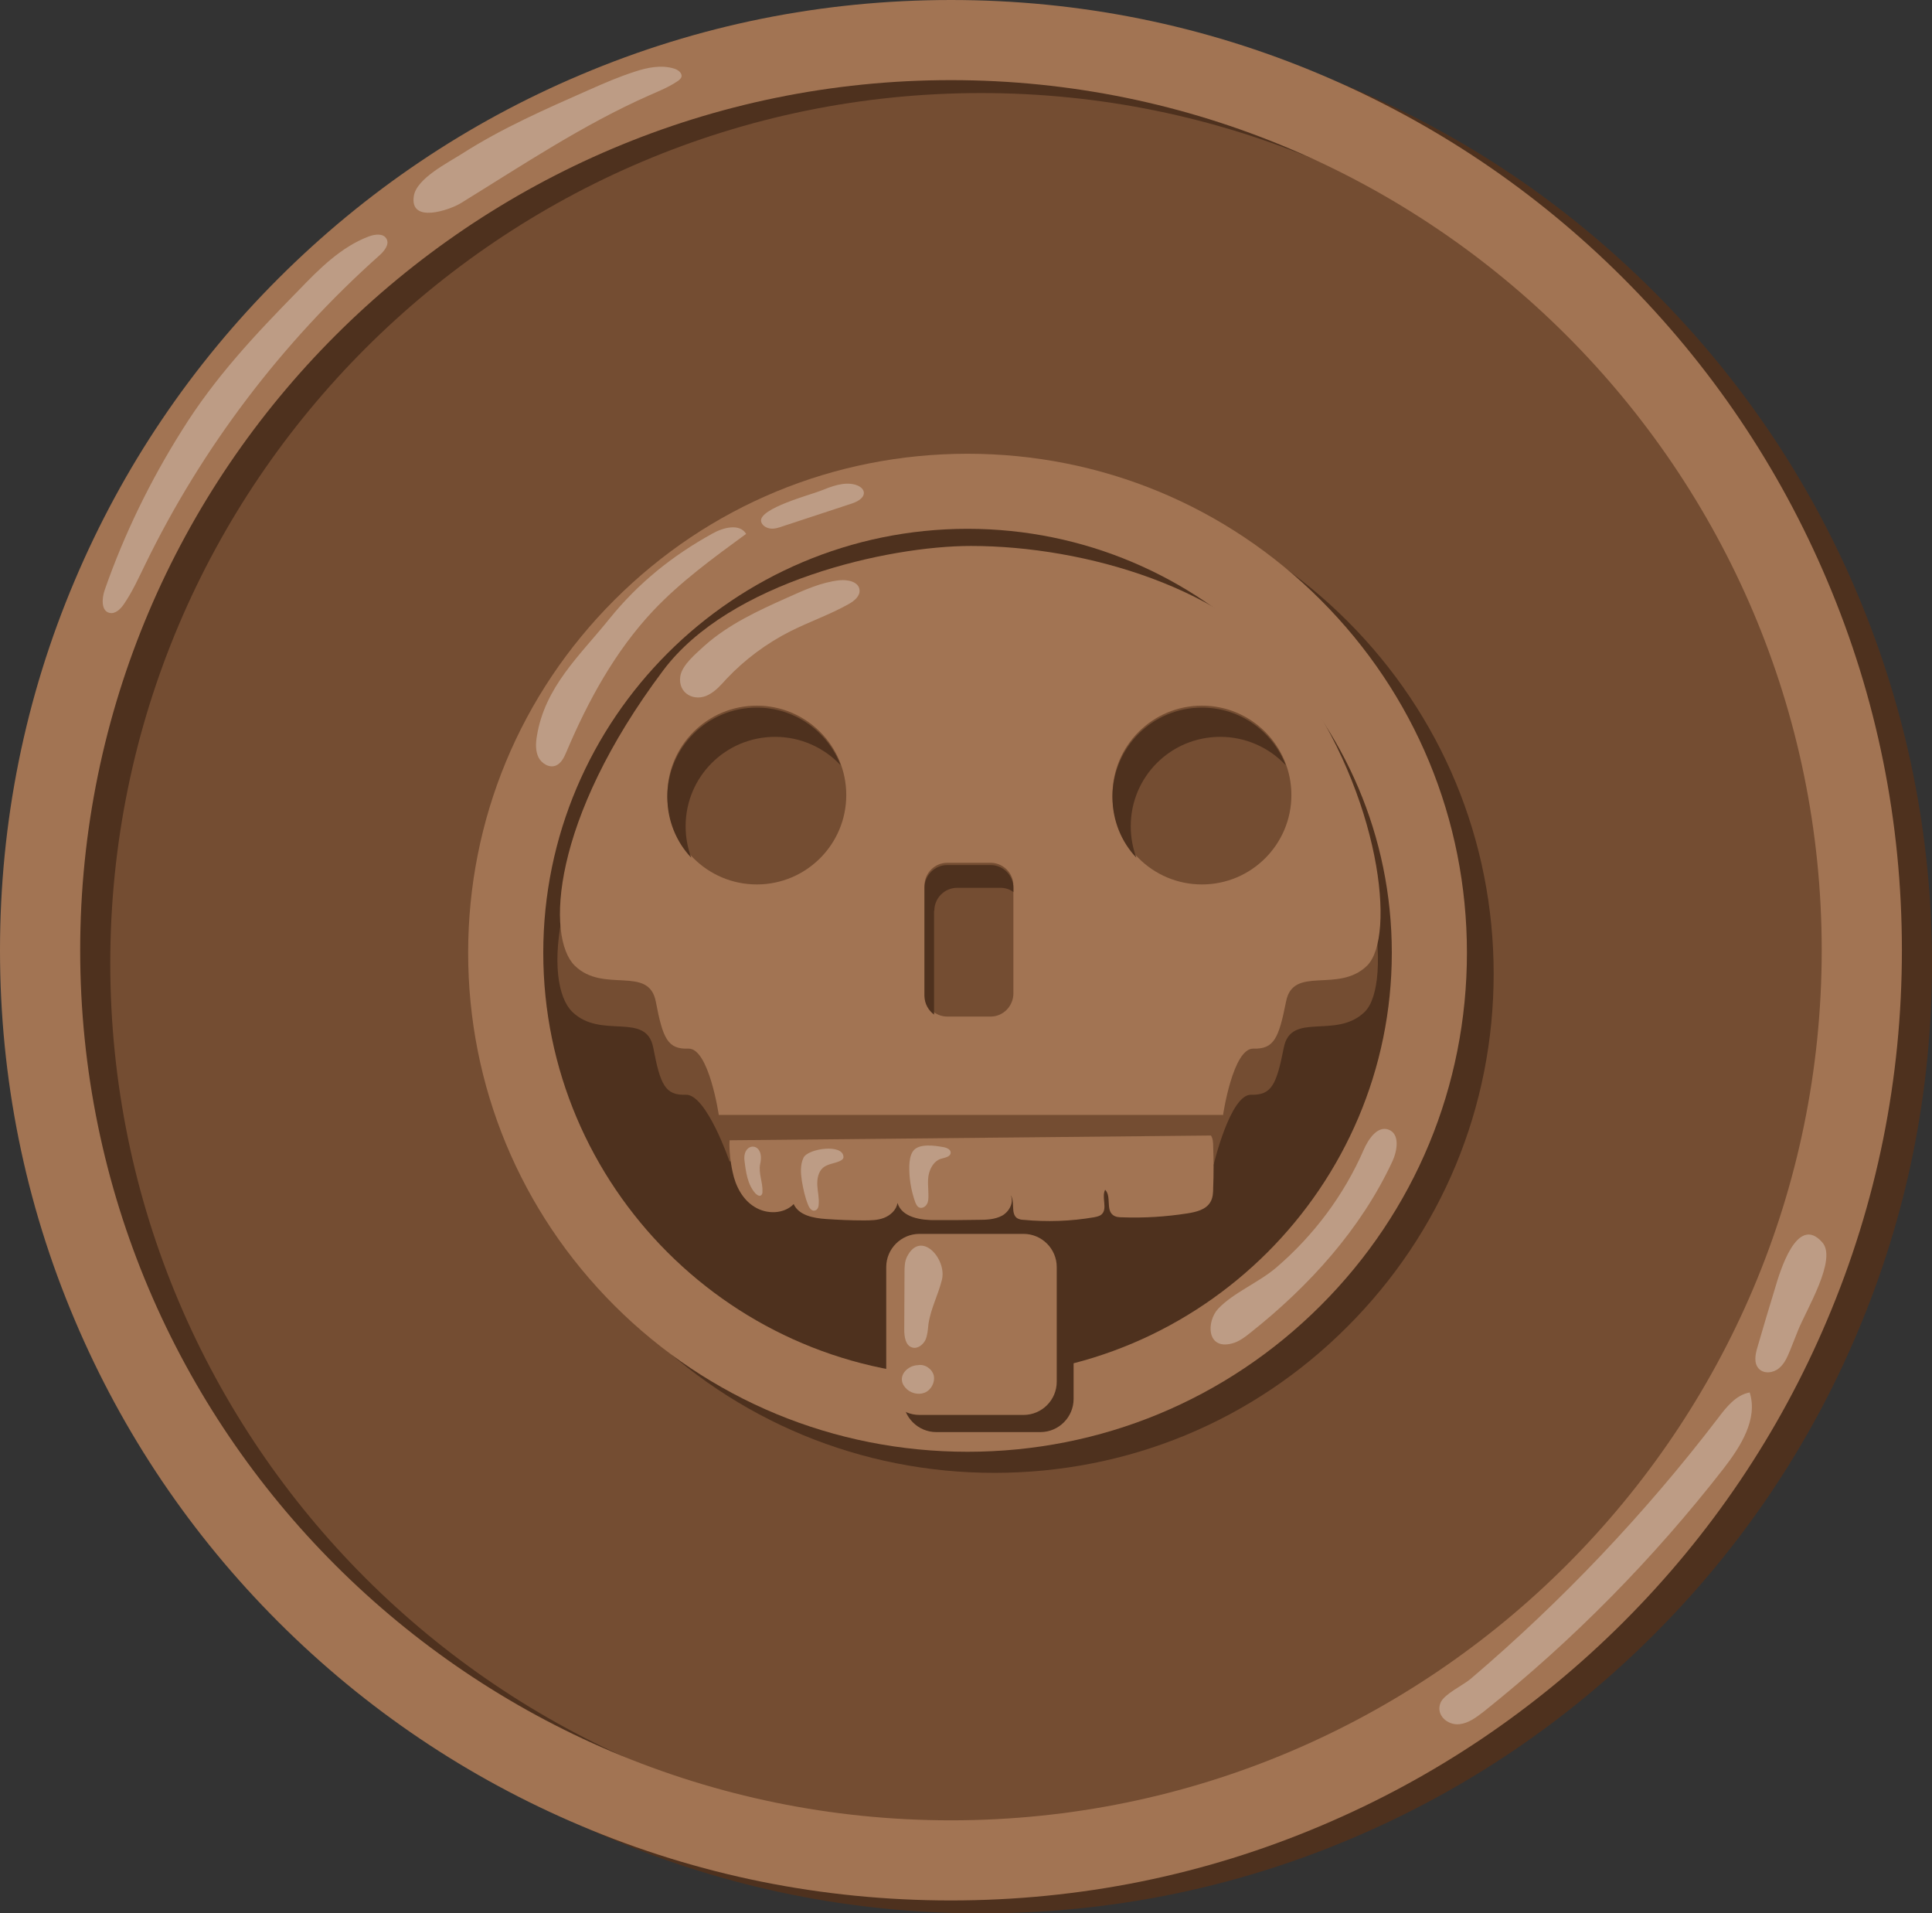 <svg width="306" height="303" viewBox="0 0 306 303" fill="none" xmlns="http://www.w3.org/2000/svg">
<rect x="0" y="0" width="306" height="303" fill="#333333" stroke="none"/>
<g clip-path="url(#clip0_1172_24140)">
<path d="M156.541 293.117C233.669 293.117 296.195 230.65 296.195 153.593C296.195 76.535 233.669 14.068 156.541 14.068C79.412 14.068 16.887 76.535 16.887 153.593C16.887 230.65 79.412 293.117 156.541 293.117Z" fill="#744D32"/>
<path d="M155.382 303.001C135.062 303.001 115.321 299.039 96.739 291.159C78.781 283.59 62.695 272.728 48.881 258.927C35.067 245.126 24.194 229.009 16.619 211.113C8.776 192.548 4.766 172.87 4.766 152.525C4.766 132.179 8.732 112.502 16.619 93.937C24.194 75.996 35.067 59.924 48.881 46.123C62.695 32.322 78.826 21.459 96.739 13.891C115.321 6.056 135.017 2.049 155.382 2.049C175.701 2.049 195.442 6.011 214.024 13.891C231.982 21.459 248.068 32.322 261.882 46.123C275.696 59.924 286.569 76.04 294.144 93.937C301.987 112.502 305.998 132.179 305.998 152.525C305.998 172.87 302.032 192.548 294.144 211.113C286.569 229.054 275.696 245.126 261.882 258.927C248.068 272.728 231.937 283.59 214.024 291.159C195.442 299.039 175.701 303.001 155.382 303.001ZM155.382 14.737C79.316 14.737 17.465 76.575 17.465 152.525C17.465 228.52 79.316 290.313 155.382 290.313C231.447 290.313 293.298 228.52 293.298 152.525C293.253 76.575 231.403 14.737 155.382 14.737Z" fill="#4E311E"/>
<path d="M150.616 300.952C130.296 300.952 110.556 296.99 91.974 289.11C74.06 281.542 57.929 270.679 44.115 256.878C30.301 243.077 19.429 226.961 11.853 209.064C3.966 190.499 0 170.777 0 150.476C0 130.175 3.966 110.453 11.853 91.888C19.429 73.992 30.301 57.875 44.115 44.074C57.929 30.273 74.06 19.41 91.974 11.842C110.556 3.962 130.296 0 150.616 0C170.936 0 190.676 3.962 209.258 11.842C227.172 19.41 243.303 30.273 257.117 44.074C270.931 57.875 281.803 73.992 289.379 91.888C297.266 110.453 301.232 130.175 301.232 150.476C301.232 170.777 297.266 190.499 289.379 209.064C281.803 226.961 270.931 243.077 257.117 256.878C243.303 270.679 227.172 281.542 209.258 289.11C190.676 296.99 170.936 300.952 150.616 300.952ZM150.616 12.688C74.595 12.688 12.7 74.526 12.7 150.476C12.7 226.471 74.55 288.264 150.616 288.264C226.682 288.264 288.532 226.471 288.532 150.476C288.532 74.526 226.682 12.688 150.616 12.688Z" fill="#A27453"/>
<path d="M155.07 221.262C193.167 221.262 224.051 190.407 224.051 152.346C224.051 114.285 193.167 83.43 155.07 83.43C116.973 83.43 86.09 114.285 86.09 152.346C86.09 190.407 116.973 221.262 155.07 221.262Z" fill="#4E311E"/>
<path d="M157.478 233.24C136.357 233.24 116.482 225.004 101.555 210.09C86.627 195.175 78.383 175.32 78.383 154.217C78.383 133.115 86.627 113.26 101.555 98.346C116.482 83.431 136.357 75.195 157.478 75.195C178.6 75.195 198.475 83.431 213.402 98.346C228.33 113.26 236.574 133.115 236.574 154.217C236.574 175.32 228.33 195.175 213.402 210.09C198.475 225.048 178.645 233.24 157.478 233.24ZM157.478 87.127C120.448 87.127 90.281 117.222 90.281 154.262C90.281 191.258 120.404 221.397 157.478 221.397C194.509 221.397 224.676 191.302 224.676 154.262C224.676 117.222 194.553 87.127 157.478 87.127Z" fill="#4E311E"/>
<path d="M153.244 229.9C132.122 229.9 112.248 221.664 97.32 206.75C82.392 191.836 74.148 171.98 74.148 150.878C74.148 129.775 82.392 109.92 97.32 95.006C112.248 80.092 132.122 71.856 153.244 71.856C174.366 71.856 194.24 80.092 209.168 95.006C224.096 109.92 232.34 129.775 232.34 150.878C232.34 171.98 224.096 191.836 209.168 206.75C194.24 221.664 174.366 229.9 153.244 229.9ZM153.244 83.742C116.214 83.742 86.046 113.837 86.046 150.878C86.046 187.918 116.169 218.013 153.244 218.013C190.274 218.013 220.442 187.918 220.442 150.878C220.442 113.837 190.274 83.742 153.244 83.742Z" fill="#A27453"/>
<path d="M204.801 114.684C194.552 100.482 171.469 93.76 153.378 93.76C140.232 93.76 115.144 99.414 104.628 113.482C86.848 137.166 86.091 155.775 90.636 160.227C95.181 164.679 102.355 160.094 103.469 165.926C104.583 171.758 105.341 173.494 108.638 173.361C111.891 173.272 115.545 183.912 115.545 183.912H153.378L192.235 184.402C192.235 184.402 194.864 173.272 198.161 173.361C201.414 173.45 202.172 171.758 203.33 165.926C204.444 160.094 211.619 164.679 216.164 160.227C220.665 155.731 218.303 133.382 204.801 114.684Z" fill="#744D32"/>
<path d="M205.203 107.381C194.954 93.18 171.872 86.457 153.78 86.457C140.634 86.457 115.547 92.111 105.03 106.179C87.25 129.864 86.493 148.473 91.038 152.925C95.583 157.377 102.758 152.791 103.872 158.623C104.986 164.455 105.743 166.192 109.041 166.058C112.294 165.969 113.853 176.609 113.853 176.609H153.78H193.706C193.706 176.609 195.266 165.969 198.519 166.058C201.772 166.147 202.53 164.455 203.688 158.623C204.802 152.791 211.976 157.377 216.522 152.925C221.111 148.428 218.75 126.079 205.203 107.381Z" fill="#A27453"/>
<path d="M119.866 140.059C127.692 140.059 134.036 133.72 134.036 125.901C134.036 118.083 127.692 111.744 119.866 111.744C112.04 111.744 105.695 118.083 105.695 125.901C105.695 133.72 112.04 140.059 119.866 140.059Z" fill="#744D32"/>
<path d="M119.866 112.057C112.023 112.057 105.695 118.378 105.695 126.214C105.695 129.953 107.121 133.337 109.483 135.83C108.904 134.272 108.592 132.58 108.592 130.844C108.592 123.008 114.919 116.687 122.762 116.687C126.862 116.687 130.56 118.423 133.145 121.183C131.095 115.841 125.926 112.057 119.866 112.057Z" fill="#4E311E"/>
<path d="M190.366 140.059C198.192 140.059 204.536 133.72 204.536 125.901C204.536 118.083 198.192 111.744 190.366 111.744C182.54 111.744 176.195 118.083 176.195 125.901C176.195 133.72 182.54 140.059 190.366 140.059Z" fill="#744D32"/>
<path d="M190.366 112.057C182.523 112.057 176.195 118.378 176.195 126.214C176.195 129.953 177.621 133.337 179.983 135.83C179.404 134.272 179.092 132.58 179.092 130.844C179.092 123.008 185.419 116.687 193.262 116.687C197.362 116.687 201.06 118.423 203.645 121.183C201.595 115.841 196.426 112.057 190.366 112.057Z" fill="#4E311E"/>
<path d="M156.898 160.983H150.035C148.075 160.983 146.426 159.38 146.426 157.377V140.237C146.426 138.278 148.03 136.631 150.035 136.631H156.898C158.858 136.631 160.507 138.234 160.507 140.237V157.377C160.462 159.38 158.858 160.983 156.898 160.983Z" fill="#744D32"/>
<path d="M147.985 144.2C147.985 142.242 149.59 140.594 151.595 140.594H158.457C159.215 140.594 159.928 140.817 160.507 141.262V140.594C160.507 138.635 158.903 136.988 156.898 136.988H150.035C148.075 136.988 146.426 138.591 146.426 140.594V157.734C146.426 158.936 147.05 160.005 147.941 160.673V144.2H147.985Z" fill="#4E311E"/>
<path d="M116.038 185.603C116.484 187.785 117.598 189.966 119.514 191.124C121.43 192.326 124.148 192.281 125.708 190.678C126.51 192.459 128.827 192.904 130.788 193.038C132.749 193.171 134.754 193.261 136.714 193.261C137.828 193.261 138.987 193.261 140.012 192.86C141.037 192.459 141.973 191.613 142.151 190.5C142.864 192.815 145.894 193.261 148.3 193.216C150.528 193.216 152.712 193.216 154.94 193.171C156.232 193.171 157.569 193.127 158.728 192.504C159.842 191.88 160.644 190.411 160.064 189.254C160.822 190.278 160.02 192.148 161.089 192.904C161.401 193.082 161.758 193.171 162.114 193.171C165.813 193.528 169.6 193.394 173.254 192.771C173.7 192.682 174.146 192.593 174.458 192.326C175.482 191.435 174.413 189.61 175.037 188.408C176.062 189.432 175.126 191.569 176.285 192.415C176.686 192.726 177.22 192.771 177.711 192.771C181.186 192.904 184.662 192.682 188.093 192.148C189.475 191.925 190.99 191.569 191.703 190.367C192.104 189.699 192.148 188.898 192.148 188.141C192.237 185.915 192.237 183.733 192.148 181.507C192.148 180.884 192.104 180.261 191.747 179.727C191.123 178.836 189.876 178.747 188.806 178.747C169.957 178.836 151.152 178.346 132.347 177.367C128.382 177.144 124.327 176.922 120.361 177.545C118.979 177.768 116.662 177.901 115.904 179.148C115.147 180.528 115.726 184.268 116.038 185.603Z" fill="#A27453"/>
<path d="M113.852 176.566C113.985 177.368 115.5 180.573 115.5 180.573L192.145 179.816L193.705 176.566H113.852Z" fill="#744D32"/>
<path d="M164.785 226.784H148.297C145.401 226.784 143.039 224.424 143.039 221.531V203.367C143.039 200.473 145.401 198.113 148.297 198.113H164.785C167.681 198.113 170.043 200.473 170.043 203.367V221.531C170.043 224.424 167.681 226.784 164.785 226.784Z" fill="#4E311E"/>
<path d="M162.113 224.067H145.625C142.729 224.067 140.367 221.708 140.367 218.814V200.65C140.367 197.756 142.729 195.396 145.625 195.396H162.113C165.009 195.396 167.371 197.756 167.371 200.65V218.814C167.371 221.708 165.009 224.067 162.113 224.067Z" fill="#A27453"/>
<path opacity="0.29" d="M144.599 182.308C144.153 182.976 144.064 183.778 144.02 184.579C143.975 186.538 144.287 188.497 144.956 190.366C145.089 190.678 145.223 190.99 145.49 191.168C145.936 191.435 146.515 191.168 146.783 190.723C147.05 190.322 147.05 189.788 147.05 189.298C147.05 188.185 146.872 187.072 147.095 186.004C147.317 184.935 147.986 183.822 149.011 183.51C149.634 183.332 150.526 183.199 150.57 182.576C150.615 181.997 149.902 181.73 149.323 181.641C148.075 181.418 145.49 181.017 144.599 182.308Z" fill="white"/>
<path opacity="0.29" d="M127.265 183.332C126.73 184.445 126.819 185.736 126.997 186.982C127.22 188.273 127.488 189.565 127.978 190.767C128.156 191.256 128.557 191.835 129.047 191.701C129.493 191.612 129.671 191.123 129.671 190.678C129.76 189.698 129.493 188.674 129.448 187.695C129.404 186.715 129.582 185.602 130.339 184.934C131.052 184.311 132.122 184.267 133.013 183.866C133.28 183.732 133.592 183.554 133.592 183.243C133.592 181.061 127.978 181.863 127.265 183.332Z" fill="white"/>
<path opacity="0.29" d="M117.91 183.734C118.133 185.604 118.4 187.607 119.648 188.987C119.915 189.254 120.316 189.521 120.583 189.254C120.717 189.121 120.762 188.943 120.762 188.764C120.851 187.295 120.093 185.782 120.405 184.313C121.207 180.795 117.598 180.751 117.91 183.734Z" fill="white"/>
<path opacity="0.29" d="M143.664 199.003C143.263 199.804 143.263 200.695 143.263 201.585C143.263 204.568 143.219 207.551 143.219 210.533C143.219 211.646 143.397 213.071 144.466 213.383C145.313 213.65 146.16 212.982 146.561 212.225C146.917 211.424 146.962 210.533 147.051 209.688C147.407 207.239 148.611 205.013 149.19 202.653C149.992 199.359 145.848 194.684 143.664 199.003Z" fill="white"/>
<path opacity="0.29" d="M145.491 216.188C144.11 216.143 142.64 217.345 142.862 218.681C142.907 219.081 143.13 219.438 143.397 219.749C144.11 220.595 145.402 220.951 146.427 220.551C147.452 220.15 148.121 218.948 147.898 217.835C147.63 216.766 146.472 215.965 145.358 216.188H145.491Z" fill="white"/>
<path opacity="0.29" d="M112.247 110.009C113.361 109.43 114.208 108.451 115.055 107.516C117.951 104.444 121.427 101.862 125.215 99.948C128.245 98.434 131.453 97.321 134.394 95.674C135.285 95.184 136.266 94.383 136.132 93.403C135.998 92.112 134.26 91.756 132.968 91.89C130.072 92.201 127.354 93.448 124.68 94.65C120.09 96.698 115.367 98.879 111.579 102.263C110.287 103.465 108.014 105.29 107.747 107.115C107.346 109.875 110.064 111.211 112.247 110.009Z" fill="white"/>
<path opacity="0.29" d="M85.023 116.642C84.844 117.755 84.8 118.912 85.29 119.936C85.78 120.916 87.028 121.672 88.053 121.227C88.899 120.871 89.345 119.936 89.701 119.09C93.133 110.988 97.411 103.152 103.426 96.741C107.793 92.111 113.007 88.327 118.176 84.543C117.151 82.851 114.567 83.519 112.829 84.499C106.456 88.016 101.109 92.334 96.564 97.943C91.84 103.82 86.27 108.762 85.023 116.642Z" fill="white"/>
<path opacity="0.29" d="M120.538 82.539C120.671 83.207 121.34 83.608 122.008 83.697C122.677 83.786 123.345 83.563 123.969 83.341C127.623 82.138 131.277 80.936 134.931 79.734C135.867 79.423 136.981 78.8 136.802 77.865C136.669 77.286 136.045 76.93 135.466 76.752C133.639 76.262 131.723 77.019 129.94 77.731C128.38 78.354 120.27 80.491 120.538 82.539Z" fill="white"/>
<path opacity="0.29" d="M16.577 93.447C16.131 94.738 15.997 96.742 17.334 97.053C18.27 97.276 19.117 96.43 19.651 95.629C20.988 93.67 21.968 91.489 22.993 89.396C31.995 70.876 44.694 54.181 60.068 40.469C60.826 39.801 61.717 38.733 61.227 37.843C60.736 36.908 59.4 37.086 58.419 37.442C54.052 39.089 50.621 42.517 47.368 45.901C40.417 52.979 34.044 59.746 28.786 68.205C23.796 76.129 19.651 84.632 16.577 93.447Z" fill="white"/>
<path opacity="0.29" d="M73.034 32.143C82.792 26.133 92.373 19.722 102.845 15.092C104.36 14.425 105.919 13.801 107.301 12.866C107.568 12.688 107.836 12.466 107.925 12.198C108.103 11.575 107.39 11.041 106.766 10.863C104.761 10.24 102.533 10.685 100.528 11.353C98.032 12.154 95.67 13.178 93.264 14.246C86.402 17.274 79.495 20.301 73.167 24.352C71.028 25.733 65.993 28.226 65.547 31.03C64.834 35.482 71.251 33.256 73.034 32.143Z" fill="white"/>
<path opacity="0.29" d="M195.09 212.759C196.204 212.492 197.185 211.735 198.076 211.023C207.345 203.677 215.544 194.64 220.535 183.911C221.337 182.174 221.738 179.548 219.911 178.88C218.173 178.257 216.747 180.349 215.989 182.085C212.87 189.253 208.058 195.664 202.131 200.739C199.368 203.099 195.358 204.701 192.951 207.239C191.035 209.287 191.124 213.783 195.09 212.759Z" fill="white"/>
<path opacity="0.29" d="M231.183 273.039C232.654 272.861 233.857 271.926 235.015 271.036C249.141 259.772 261.886 246.817 272.981 232.571C275.699 229.054 278.462 224.735 277.125 220.506C274.942 220.907 273.427 222.821 272.09 224.602C260.549 239.694 247.403 253.539 232.921 265.871C231.762 266.851 228.821 268.231 228.197 269.566C227.306 271.525 229.222 273.262 231.183 273.039Z" fill="white"/>
<path opacity="0.29" d="M281.132 204.034C280.196 207.105 279.261 210.177 278.369 213.294C278.013 214.451 277.746 215.831 278.548 216.722C279.35 217.612 280.865 217.434 281.756 216.677C282.692 215.92 283.137 214.763 283.583 213.694C283.984 212.67 284.385 211.691 284.786 210.667C286.078 207.417 291.025 199.403 288.618 196.732C284.608 192.191 281.89 201.451 281.132 204.034Z" fill="white"/>
</g>
<defs>
<clipPath id="clip0_1172_24140">
<rect width="306" height="303" fill="white"/>
</clipPath>
</defs>
</svg>
